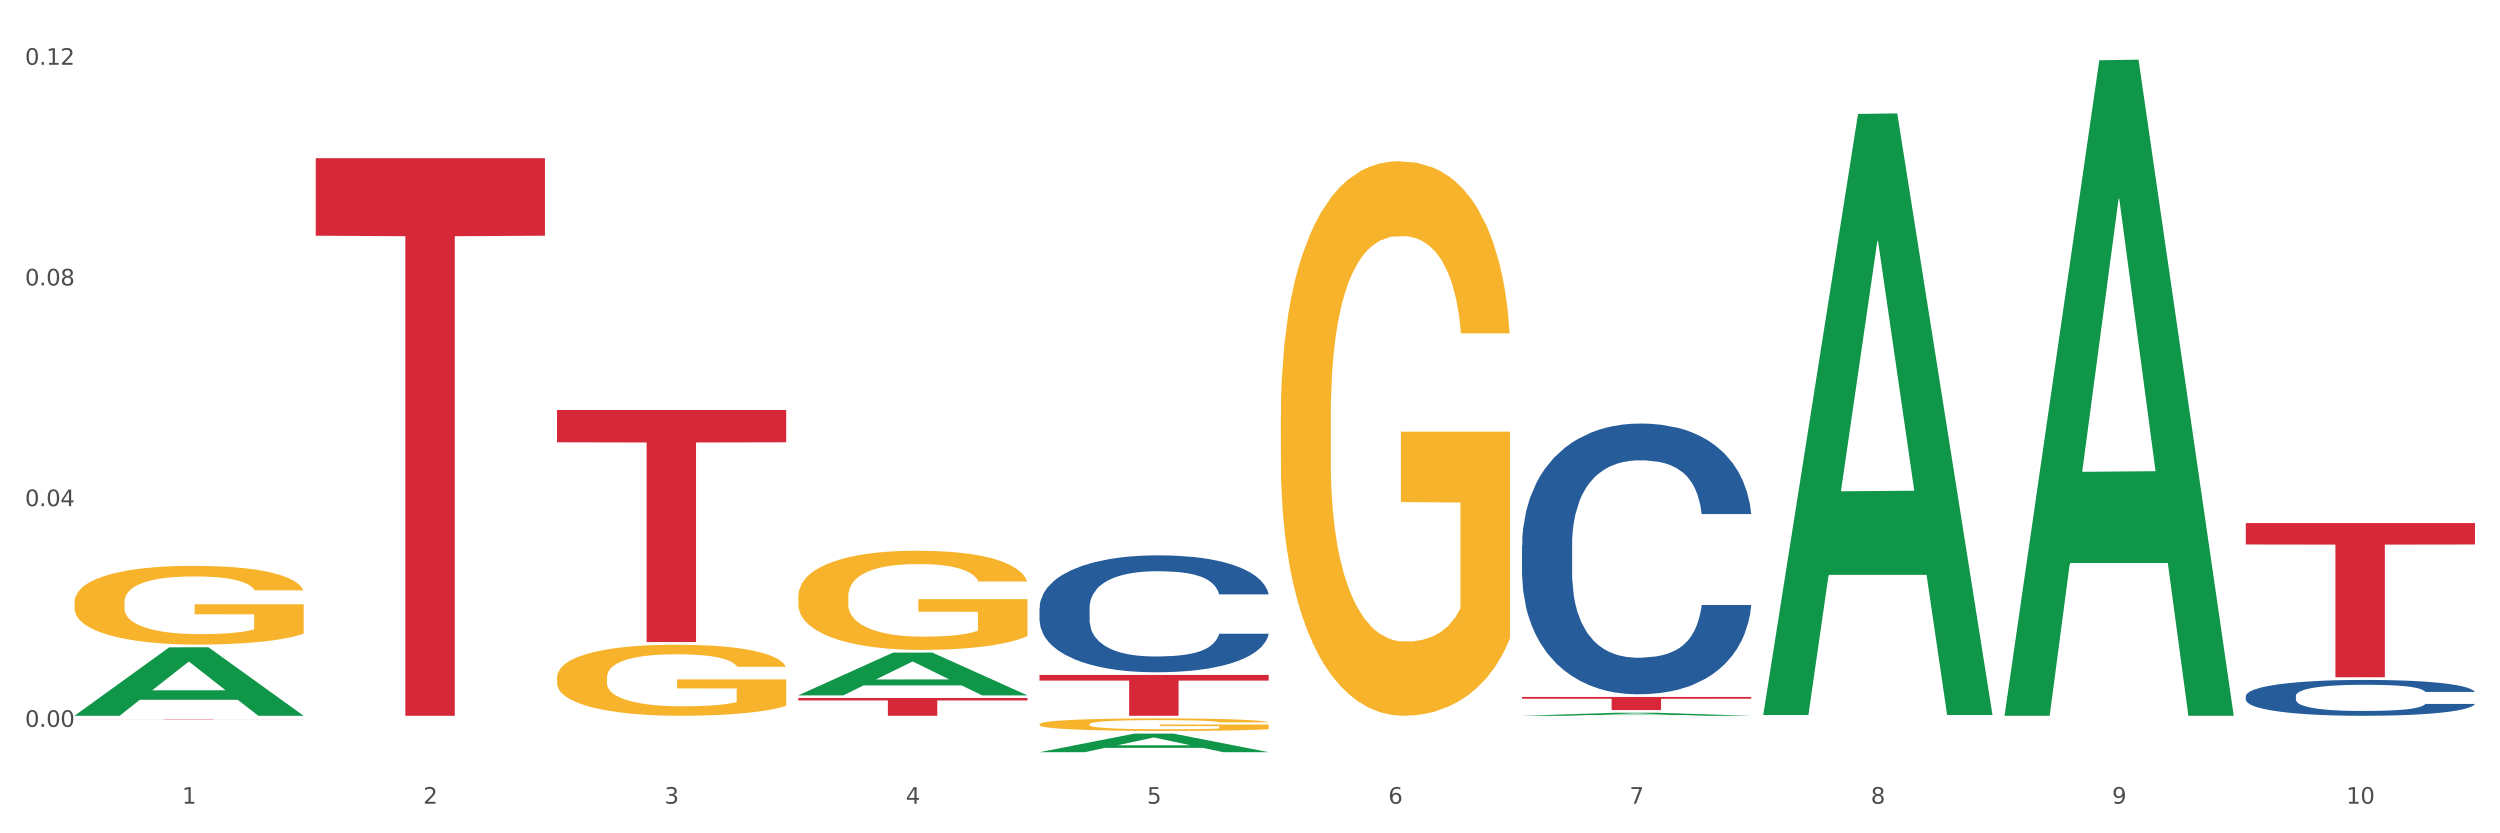 <?xml version="1.0" encoding="utf-8" standalone="no"?>
<!DOCTYPE svg PUBLIC "-//W3C//DTD SVG 1.1//EN"
  "http://www.w3.org/Graphics/SVG/1.1/DTD/svg11.dtd">
<svg xmlns:xlink="http://www.w3.org/1999/xlink" width="1080pt" height="360pt" viewBox="0 0 1080 360" xmlns="http://www.w3.org/2000/svg" version="1.1">
 <rect x="0" y="0" width="1080" height="360" fill="#333333" stroke="none"/>
 <defs>
  <style type="text/css">*{stroke-linejoin: round; stroke-linecap: butt}</style>
 </defs>
 <g id="figure_1">
  <g id="patch_1">
   <path d="M 0 360 
L 1080 360 
L 1080 0 
L 0 0 
z
" style="fill: #ffffff; stroke: #ffffff; stroke-linejoin: miter"/>
  </g>
  <g id="axes_1">
   <g id="matplotlib.axis_1">
    <g id="xtick_1">
     <g id="text_1">
      <!-- 1 -->
      <g style="fill: #4d4d4d" transform="translate(78.627 347.204) scale(0.096 -0.096)">
       <defs>
        <path id="DejaVuSans-31" d="M 794 531 
L 1825 531 
L 1825 4091 
L 703 3866 
L 703 4441 
L 1819 4666 
L 2450 4666 
L 2450 531 
L 3481 531 
L 3481 0 
L 794 0 
L 794 531 
z
" transform="scale(0.016)"/>
       </defs>
       <use xlink:href="#DejaVuSans-31"/>
      </g>
     </g>
    </g>
    <g id="xtick_2">
     <g id="text_2">
      <!-- 2 -->
      <g style="fill: #4d4d4d" transform="translate(182.851 347.204) scale(0.096 -0.096)">
       <defs>
        <path id="DejaVuSans-32" d="M 1228 531 
L 3431 531 
L 3431 0 
L 469 0 
L 469 531 
Q 828 903 1448 1529 
Q 2069 2156 2228 2338 
Q 2531 2678 2651 2914 
Q 2772 3150 2772 3378 
Q 2772 3750 2511 3984 
Q 2250 4219 1831 4219 
Q 1534 4219 1204 4116 
Q 875 4013 500 3803 
L 500 4441 
Q 881 4594 1212 4672 
Q 1544 4750 1819 4750 
Q 2544 4750 2975 4387 
Q 3406 4025 3406 3419 
Q 3406 3131 3298 2873 
Q 3191 2616 2906 2266 
Q 2828 2175 2409 1742 
Q 1991 1309 1228 531 
z
" transform="scale(0.016)"/>
       </defs>
       <use xlink:href="#DejaVuSans-32"/>
      </g>
     </g>
    </g>
    <g id="xtick_3">
     <g id="text_3">
      <!-- 3 -->
      <g style="fill: #4d4d4d" transform="translate(287.074 347.204) scale(0.096 -0.096)">
       <defs>
        <path id="DejaVuSans-33" d="M 2597 2516 
Q 3050 2419 3304 2112 
Q 3559 1806 3559 1356 
Q 3559 666 3084 287 
Q 2609 -91 1734 -91 
Q 1441 -91 1130 -33 
Q 819 25 488 141 
L 488 750 
Q 750 597 1062 519 
Q 1375 441 1716 441 
Q 2309 441 2620 675 
Q 2931 909 2931 1356 
Q 2931 1769 2642 2001 
Q 2353 2234 1838 2234 
L 1294 2234 
L 1294 2753 
L 1863 2753 
Q 2328 2753 2575 2939 
Q 2822 3125 2822 3475 
Q 2822 3834 2567 4026 
Q 2313 4219 1838 4219 
Q 1578 4219 1281 4162 
Q 984 4106 628 3988 
L 628 4550 
Q 988 4650 1302 4700 
Q 1616 4750 1894 4750 
Q 2613 4750 3031 4423 
Q 3450 4097 3450 3541 
Q 3450 3153 3228 2886 
Q 3006 2619 2597 2516 
z
" transform="scale(0.016)"/>
       </defs>
       <use xlink:href="#DejaVuSans-33"/>
      </g>
     </g>
    </g>
    <g id="xtick_4">
     <g id="text_4">
      <!-- 4 -->
      <g style="fill: #4d4d4d" transform="translate(391.298 347.204) scale(0.096 -0.096)">
       <defs>
        <path id="DejaVuSans-34" d="M 2419 4116 
L 825 1625 
L 2419 1625 
L 2419 4116 
z
M 2253 4666 
L 3047 4666 
L 3047 1625 
L 3713 1625 
L 3713 1100 
L 3047 1100 
L 3047 0 
L 2419 0 
L 2419 1100 
L 313 1100 
L 313 1709 
L 2253 4666 
z
" transform="scale(0.016)"/>
       </defs>
       <use xlink:href="#DejaVuSans-34"/>
      </g>
     </g>
    </g>
    <g id="xtick_5">
     <g id="text_5">
      <!-- 5 -->
      <g style="fill: #4d4d4d" transform="translate(495.522 347.204) scale(0.096 -0.096)">
       <defs>
        <path id="DejaVuSans-35" d="M 691 4666 
L 3169 4666 
L 3169 4134 
L 1269 4134 
L 1269 2991 
Q 1406 3038 1543 3061 
Q 1681 3084 1819 3084 
Q 2600 3084 3056 2656 
Q 3513 2228 3513 1497 
Q 3513 744 3044 326 
Q 2575 -91 1722 -91 
Q 1428 -91 1123 -41 
Q 819 9 494 109 
L 494 744 
Q 775 591 1075 516 
Q 1375 441 1709 441 
Q 2250 441 2565 725 
Q 2881 1009 2881 1497 
Q 2881 1984 2565 2268 
Q 2250 2553 1709 2553 
Q 1456 2553 1204 2497 
Q 953 2441 691 2322 
L 691 4666 
z
" transform="scale(0.016)"/>
       </defs>
       <use xlink:href="#DejaVuSans-35"/>
      </g>
     </g>
    </g>
    <g id="xtick_6">
     <g id="text_6">
      <!-- 6 -->
      <g style="fill: #4d4d4d" transform="translate(599.745 347.204) scale(0.096 -0.096)">
       <defs>
        <path id="DejaVuSans-36" d="M 2113 2584 
Q 1688 2584 1439 2293 
Q 1191 2003 1191 1497 
Q 1191 994 1439 701 
Q 1688 409 2113 409 
Q 2538 409 2786 701 
Q 3034 994 3034 1497 
Q 3034 2003 2786 2293 
Q 2538 2584 2113 2584 
z
M 3366 4563 
L 3366 3988 
Q 3128 4100 2886 4159 
Q 2644 4219 2406 4219 
Q 1781 4219 1451 3797 
Q 1122 3375 1075 2522 
Q 1259 2794 1537 2939 
Q 1816 3084 2150 3084 
Q 2853 3084 3261 2657 
Q 3669 2231 3669 1497 
Q 3669 778 3244 343 
Q 2819 -91 2113 -91 
Q 1303 -91 875 529 
Q 447 1150 447 2328 
Q 447 3434 972 4092 
Q 1497 4750 2381 4750 
Q 2619 4750 2861 4703 
Q 3103 4656 3366 4563 
z
" transform="scale(0.016)"/>
       </defs>
       <use xlink:href="#DejaVuSans-36"/>
      </g>
     </g>
    </g>
    <g id="xtick_7">
     <g id="text_7">
      <!-- 7 -->
      <g style="fill: #4d4d4d" transform="translate(703.969 347.204) scale(0.096 -0.096)">
       <defs>
        <path id="DejaVuSans-37" d="M 525 4666 
L 3525 4666 
L 3525 4397 
L 1831 0 
L 1172 0 
L 2766 4134 
L 525 4134 
L 525 4666 
z
" transform="scale(0.016)"/>
       </defs>
       <use xlink:href="#DejaVuSans-37"/>
      </g>
     </g>
    </g>
    <g id="xtick_8">
     <g id="text_8">
      <!-- 8 -->
      <g style="fill: #4d4d4d" transform="translate(808.193 347.204) scale(0.096 -0.096)">
       <defs>
        <path id="DejaVuSans-38" d="M 2034 2216 
Q 1584 2216 1326 1975 
Q 1069 1734 1069 1313 
Q 1069 891 1326 650 
Q 1584 409 2034 409 
Q 2484 409 2743 651 
Q 3003 894 3003 1313 
Q 3003 1734 2745 1975 
Q 2488 2216 2034 2216 
z
M 1403 2484 
Q 997 2584 770 2862 
Q 544 3141 544 3541 
Q 544 4100 942 4425 
Q 1341 4750 2034 4750 
Q 2731 4750 3128 4425 
Q 3525 4100 3525 3541 
Q 3525 3141 3298 2862 
Q 3072 2584 2669 2484 
Q 3125 2378 3379 2068 
Q 3634 1759 3634 1313 
Q 3634 634 3220 271 
Q 2806 -91 2034 -91 
Q 1263 -91 848 271 
Q 434 634 434 1313 
Q 434 1759 690 2068 
Q 947 2378 1403 2484 
z
M 1172 3481 
Q 1172 3119 1398 2916 
Q 1625 2713 2034 2713 
Q 2441 2713 2670 2916 
Q 2900 3119 2900 3481 
Q 2900 3844 2670 4047 
Q 2441 4250 2034 4250 
Q 1625 4250 1398 4047 
Q 1172 3844 1172 3481 
z
" transform="scale(0.016)"/>
       </defs>
       <use xlink:href="#DejaVuSans-38"/>
      </g>
     </g>
    </g>
    <g id="xtick_9">
     <g id="text_9">
      <!-- 9 -->
      <g style="fill: #4d4d4d" transform="translate(912.416 347.204) scale(0.096 -0.096)">
       <defs>
        <path id="DejaVuSans-39" d="M 703 97 
L 703 672 
Q 941 559 1184 500 
Q 1428 441 1663 441 
Q 2288 441 2617 861 
Q 2947 1281 2994 2138 
Q 2813 1869 2534 1725 
Q 2256 1581 1919 1581 
Q 1219 1581 811 2004 
Q 403 2428 403 3163 
Q 403 3881 828 4315 
Q 1253 4750 1959 4750 
Q 2769 4750 3195 4129 
Q 3622 3509 3622 2328 
Q 3622 1225 3098 567 
Q 2575 -91 1691 -91 
Q 1453 -91 1209 -44 
Q 966 3 703 97 
z
M 1959 2075 
Q 2384 2075 2632 2365 
Q 2881 2656 2881 3163 
Q 2881 3666 2632 3958 
Q 2384 4250 1959 4250 
Q 1534 4250 1286 3958 
Q 1038 3666 1038 3163 
Q 1038 2656 1286 2365 
Q 1534 2075 1959 2075 
z
" transform="scale(0.016)"/>
       </defs>
       <use xlink:href="#DejaVuSans-39"/>
      </g>
     </g>
    </g>
    <g id="xtick_10">
     <g id="text_10">
      <!-- 10 -->
      <g style="fill: #4d4d4d" transform="translate(1013.586 347.204) scale(0.096 -0.096)">
       <defs>
        <path id="DejaVuSans-30" d="M 2034 4250 
Q 1547 4250 1301 3770 
Q 1056 3291 1056 2328 
Q 1056 1369 1301 889 
Q 1547 409 2034 409 
Q 2525 409 2770 889 
Q 3016 1369 3016 2328 
Q 3016 3291 2770 3770 
Q 2525 4250 2034 4250 
z
M 2034 4750 
Q 2819 4750 3233 4129 
Q 3647 3509 3647 2328 
Q 3647 1150 3233 529 
Q 2819 -91 2034 -91 
Q 1250 -91 836 529 
Q 422 1150 422 2328 
Q 422 3509 836 4129 
Q 1250 4750 2034 4750 
z
" transform="scale(0.016)"/>
       </defs>
       <use xlink:href="#DejaVuSans-31"/>
       <use xlink:href="#DejaVuSans-30" transform="translate(63.623 0)"/>
      </g>
     </g>
    </g>
    <g id="xtick_11"/>
    <g id="xtick_12"/>
    <g id="xtick_13"/>
    <g id="xtick_14"/>
    <g id="xtick_15"/>
    <g id="xtick_16"/>
    <g id="xtick_17"/>
    <g id="xtick_18"/>
    <g id="xtick_19"/>
   </g>
   <g id="matplotlib.axis_2">
    <g id="ytick_1">
     <g id="text_11">
      <!-- 0.00 -->
      <g style="fill: #4d4d4d" transform="translate(10.8 314.006) scale(0.096 -0.096)">
       <defs>
        <path id="DejaVuSans-2e" d="M 684 794 
L 1344 794 
L 1344 0 
L 684 0 
L 684 794 
z
" transform="scale(0.016)"/>
       </defs>
       <use xlink:href="#DejaVuSans-30"/>
       <use xlink:href="#DejaVuSans-2e" transform="translate(63.623 0)"/>
       <use xlink:href="#DejaVuSans-30" transform="translate(95.41 0)"/>
       <use xlink:href="#DejaVuSans-30" transform="translate(159.033 0)"/>
      </g>
     </g>
    </g>
    <g id="ytick_2">
     <g id="text_12">
      <!-- 0.04 -->
      <g style="fill: #4d4d4d" transform="translate(10.8 218.665) scale(0.096 -0.096)">
       <use xlink:href="#DejaVuSans-30"/>
       <use xlink:href="#DejaVuSans-2e" transform="translate(63.623 0)"/>
       <use xlink:href="#DejaVuSans-30" transform="translate(95.41 0)"/>
       <use xlink:href="#DejaVuSans-34" transform="translate(159.033 0)"/>
      </g>
     </g>
    </g>
    <g id="ytick_3">
     <g id="text_13">
      <!-- 0.08 -->
      <g style="fill: #4d4d4d" transform="translate(10.8 123.323) scale(0.096 -0.096)">
       <use xlink:href="#DejaVuSans-30"/>
       <use xlink:href="#DejaVuSans-2e" transform="translate(63.623 0)"/>
       <use xlink:href="#DejaVuSans-30" transform="translate(95.41 0)"/>
       <use xlink:href="#DejaVuSans-38" transform="translate(159.033 0)"/>
      </g>
     </g>
    </g>
    <g id="ytick_4">
     <g id="text_14">
      <!-- 0.12 -->
      <g style="fill: #4d4d4d" transform="translate(10.8 27.982) scale(0.096 -0.096)">
       <use xlink:href="#DejaVuSans-30"/>
       <use xlink:href="#DejaVuSans-2e" transform="translate(63.623 0)"/>
       <use xlink:href="#DejaVuSans-31" transform="translate(95.41 0)"/>
       <use xlink:href="#DejaVuSans-32" transform="translate(159.033 0)"/>
      </g>
     </g>
    </g>
    <g id="ytick_5"/>
    <g id="ytick_6"/>
    <g id="ytick_7"/>
   </g>
   <g id="PolyCollection_1">
    <path d="M 32.175 309.165 
L 32.277 309.137 
L 73.107 279.643 
L 90.051 279.615 
L 131.187 309.22 
L 111.589 309.22 
L 102.709 302.326 
L 60.552 302.326 
L 60.246 302.438 
L 51.671 309.22 
L 32.175 309.22 
L 32.175 309.165 
L 65.86 298.212 
L 97.401 298.184 
L 81.783 285.925 
L 81.579 285.869 
L 81.375 285.953 
L 65.758 298.184 
L 65.86 298.212 
L 32.175 309.165 
z
" clip-path="url(#pc08f183e86)" style="fill: #109648"/>
    <path d="M 344.846 257.722 
L 344.963 257.683 
L 344.963 256.274 
L 345.197 255.061 
L 346.366 252.127 
L 348.119 249.701 
L 349.405 248.41 
L 350.691 247.353 
L 352.21 246.297 
L 354.081 245.201 
L 357.471 243.597 
L 359.575 242.775 
L 362.147 241.915 
L 366.823 240.663 
L 370.213 239.958 
L 373.72 239.371 
L 379.448 238.667 
L 383.188 238.354 
L 387.163 238.119 
L 391.956 237.963 
L 395.579 237.924 
L 403.529 238.041 
L 410.309 238.393 
L 413.582 238.667 
L 417.79 239.137 
L 420.011 239.45 
L 423.635 240.076 
L 427.376 240.897 
L 429.947 241.602 
L 433.805 242.932 
L 436.728 244.262 
L 439.416 245.906 
L 440.819 247.04 
L 441.871 248.097 
L 442.806 249.31 
L 443.741 251.227 
L 422.7 251.227 
L 421.882 249.857 
L 420.596 248.566 
L 418.725 247.314 
L 417.089 246.532 
L 414.283 245.553 
L 411.711 244.927 
L 409.023 244.458 
L 405.75 244.067 
L 403.178 243.871 
L 399.554 243.714 
L 392.423 243.754 
L 387.63 244.067 
L 384.357 244.458 
L 382.253 244.81 
L 380.383 245.201 
L 378.279 245.749 
L 375.824 246.571 
L 374.07 247.314 
L 372.317 248.253 
L 370.914 249.192 
L 369.628 250.288 
L 368.576 251.462 
L 367.758 252.675 
L 367.056 254.161 
L 366.472 256.626 
L 366.472 261.987 
L 366.706 263.2 
L 367.29 264.804 
L 367.992 266.017 
L 369.161 267.465 
L 370.213 268.443 
L 372.2 269.851 
L 374.421 271.025 
L 376.174 271.769 
L 377.928 272.395 
L 380.967 273.255 
L 384.357 273.96 
L 387.28 274.39 
L 391.254 274.781 
L 393.943 274.938 
L 396.281 275.016 
L 402.009 275.016 
L 406.1 274.899 
L 410.659 274.625 
L 414.166 274.273 
L 417.089 273.842 
L 420.362 273.138 
L 422.466 272.473 
L 422.466 264.295 
L 396.748 264.256 
L 396.748 258.818 
L 443.858 258.818 
L 443.858 274.781 
L 441.871 275.603 
L 439.65 276.346 
L 437.312 277.012 
L 433.805 277.833 
L 429.597 278.616 
L 425.856 279.164 
L 421.882 279.633 
L 417.206 280.064 
L 411.127 280.455 
L 407.386 280.611 
L 402.71 280.729 
L 397.216 280.768 
L 392.423 280.69 
L 387.747 280.494 
L 382.838 280.142 
L 378.045 279.633 
L 374.421 279.124 
L 370.797 278.498 
L 366.94 277.677 
L 363.9 276.894 
L 361.562 276.19 
L 358.99 275.29 
L 356.185 274.116 
L 354.081 273.06 
L 352.21 271.964 
L 350.223 270.556 
L 348.82 269.343 
L 347.418 267.817 
L 346.599 266.682 
L 345.664 264.921 
L 344.963 262.456 
L 344.846 257.722 
z
" clip-path="url(#pc08f183e86)" style="fill: #f7b32b"/>
    <path d="M 449.069 312.862 
L 449.186 312.857 
L 449.186 312.679 
L 449.42 312.525 
L 450.589 312.154 
L 452.343 311.848 
L 453.628 311.685 
L 454.914 311.551 
L 456.434 311.417 
L 458.304 311.279 
L 461.694 311.076 
L 463.799 310.972 
L 466.37 310.863 
L 471.046 310.705 
L 474.436 310.616 
L 477.943 310.542 
L 483.671 310.453 
L 487.412 310.413 
L 491.386 310.384 
L 496.179 310.364 
L 499.803 310.359 
L 507.752 310.374 
L 514.532 310.418 
L 517.805 310.453 
L 522.014 310.512 
L 524.235 310.552 
L 527.859 310.631 
L 531.599 310.735 
L 534.171 310.824 
L 538.029 310.992 
L 540.951 311.16 
L 543.64 311.368 
L 545.043 311.511 
L 546.095 311.645 
L 547.03 311.798 
L 547.965 312.041 
L 526.923 312.041 
L 526.105 311.868 
L 524.819 311.704 
L 522.949 311.546 
L 521.312 311.447 
L 518.507 311.323 
L 515.935 311.244 
L 513.246 311.185 
L 509.973 311.135 
L 507.401 311.111 
L 503.778 311.091 
L 496.647 311.096 
L 491.854 311.135 
L 488.581 311.185 
L 486.477 311.229 
L 484.606 311.279 
L 482.502 311.348 
L 480.047 311.452 
L 478.294 311.546 
L 476.54 311.665 
L 475.138 311.783 
L 473.852 311.922 
L 472.8 312.07 
L 471.981 312.224 
L 471.28 312.412 
L 470.696 312.723 
L 470.696 313.401 
L 470.929 313.554 
L 471.514 313.757 
L 472.215 313.911 
L 473.384 314.094 
L 474.436 314.217 
L 476.424 314.395 
L 478.645 314.544 
L 480.398 314.638 
L 482.152 314.717 
L 485.191 314.826 
L 488.581 314.915 
L 491.503 314.969 
L 495.478 315.019 
L 498.167 315.038 
L 500.505 315.048 
L 506.232 315.048 
L 510.324 315.034 
L 514.883 314.999 
L 518.39 314.954 
L 521.312 314.9 
L 524.585 314.811 
L 526.69 314.727 
L 526.69 313.693 
L 500.972 313.688 
L 500.972 313 
L 548.082 313 
L 548.082 315.019 
L 546.095 315.123 
L 543.874 315.217 
L 541.536 315.301 
L 538.029 315.405 
L 533.82 315.503 
L 530.08 315.573 
L 526.105 315.632 
L 521.429 315.687 
L 515.351 315.736 
L 511.61 315.756 
L 506.934 315.771 
L 501.44 315.776 
L 496.647 315.766 
L 491.971 315.741 
L 487.061 315.696 
L 482.268 315.632 
L 478.645 315.568 
L 475.021 315.489 
L 471.163 315.385 
L 468.124 315.286 
L 465.786 315.197 
L 463.214 315.083 
L 460.409 314.935 
L 458.304 314.801 
L 456.434 314.663 
L 454.447 314.484 
L 453.044 314.331 
L 451.641 314.138 
L 450.823 313.995 
L 449.888 313.772 
L 449.186 313.46 
L 449.069 312.862 
z
" clip-path="url(#pc08f183e86)" style="fill: #f7b32b"/>
    <path d="M 553.293 180.347 
L 553.41 180.128 
L 553.41 172.252 
L 553.644 165.469 
L 554.813 149.059 
L 556.566 135.493 
L 557.852 128.273 
L 559.138 122.365 
L 560.658 116.457 
L 562.528 110.331 
L 565.918 101.36 
L 568.022 96.765 
L 570.594 91.952 
L 575.27 84.95 
L 578.66 81.012 
L 582.167 77.73 
L 587.895 73.791 
L 591.636 72.041 
L 595.61 70.728 
L 600.403 69.853 
L 604.027 69.634 
L 611.976 70.291 
L 618.756 72.26 
L 622.029 73.791 
L 626.237 76.417 
L 628.458 78.167 
L 632.082 81.668 
L 635.823 86.263 
L 638.395 90.201 
L 642.252 97.641 
L 645.175 105.08 
L 647.863 114.269 
L 649.266 120.615 
L 650.318 126.522 
L 651.253 133.305 
L 652.189 144.026 
L 631.147 144.026 
L 630.329 136.368 
L 629.043 129.148 
L 627.173 122.146 
L 625.536 117.77 
L 622.73 112.3 
L 620.159 108.799 
L 617.47 106.174 
L 614.197 103.986 
L 611.625 102.892 
L 608.001 102.017 
L 600.87 102.235 
L 596.078 103.986 
L 592.805 106.174 
L 590.7 108.143 
L 588.83 110.331 
L 586.726 113.394 
L 584.271 117.989 
L 582.518 122.146 
L 580.764 127.397 
L 579.361 132.649 
L 578.075 138.775 
L 577.023 145.339 
L 576.205 152.122 
L 575.504 160.436 
L 574.919 174.221 
L 574.919 204.196 
L 575.153 210.979 
L 575.737 219.95 
L 576.439 226.733 
L 577.608 234.828 
L 578.66 240.298 
L 580.647 248.175 
L 582.868 254.739 
L 584.622 258.896 
L 586.375 262.397 
L 589.415 267.211 
L 592.805 271.149 
L 595.727 273.556 
L 599.702 275.744 
L 602.39 276.619 
L 604.728 277.057 
L 610.456 277.057 
L 614.548 276.4 
L 619.107 274.869 
L 622.613 272.9 
L 625.536 270.493 
L 628.809 266.554 
L 630.913 262.835 
L 630.913 217.106 
L 605.196 216.887 
L 605.196 186.474 
L 652.306 186.474 
L 652.306 275.744 
L 650.318 280.339 
L 648.097 284.496 
L 645.759 288.216 
L 642.252 292.81 
L 638.044 297.186 
L 634.303 300.25 
L 630.329 302.875 
L 625.653 305.282 
L 619.574 307.47 
L 615.833 308.345 
L 611.158 309.002 
L 605.663 309.22 
L 600.87 308.783 
L 596.195 307.689 
L 591.285 305.72 
L 586.492 302.875 
L 582.868 300.031 
L 579.244 296.53 
L 575.387 291.935 
L 572.347 287.559 
L 570.009 283.621 
L 567.438 278.588 
L 564.632 272.024 
L 562.528 266.117 
L 560.658 259.99 
L 558.67 252.114 
L 557.268 245.331 
L 555.865 236.798 
L 555.047 230.452 
L 554.111 220.606 
L 553.41 206.822 
L 553.293 180.347 
z
" clip-path="url(#pc08f183e86)" style="fill: #f7b32b"/>
    <path d="M 32.175 310.674 
L 131.187 310.674 
L 131.187 310.692 
L 92.239 310.693 
L 92.239 310.805 
L 70.888 310.805 
L 70.888 310.693 
L 32.175 310.692 
L 32.175 310.674 
L 32.175 310.674 
z
" clip-path="url(#pc08f183e86)" style="fill: #d62839"/>
    <path d="M 136.399 68.353 
L 235.411 68.353 
L 235.411 101.826 
L 196.463 102.052 
L 196.463 309.22 
L 175.112 309.22 
L 175.112 102.052 
L 136.399 101.826 
L 136.399 68.579 
L 136.399 68.353 
z
" clip-path="url(#pc08f183e86)" style="fill: #d62839"/>
    <path d="M 970.188 300.686 
L 970.305 300.672 
L 970.305 300.276 
L 970.656 299.738 
L 971.943 298.747 
L 973.582 297.997 
L 976.39 297.12 
L 977.912 296.752 
L 979.902 296.342 
L 983.998 295.676 
L 988.679 295.11 
L 991.956 294.799 
L 994.414 294.601 
L 999.915 294.247 
L 1003.075 294.091 
L 1006.352 293.964 
L 1009.161 293.879 
L 1013.842 293.78 
L 1017.587 293.737 
L 1021.917 293.723 
L 1025.546 293.737 
L 1030.344 293.794 
L 1037.366 293.964 
L 1040.058 294.063 
L 1043.686 294.233 
L 1047.431 294.459 
L 1050.474 294.686 
L 1053.985 295.011 
L 1057.613 295.436 
L 1061.125 295.974 
L 1063.582 296.469 
L 1065.572 296.993 
L 1067.327 297.629 
L 1068.615 298.323 
L 1069.2 298.903 
L 1047.782 298.903 
L 1047.197 298.38 
L 1046.027 297.813 
L 1044.857 297.431 
L 1043.569 297.12 
L 1041.58 296.766 
L 1039.824 296.54 
L 1036.898 296.271 
L 1034.206 296.101 
L 1031.983 296.002 
L 1029.291 295.917 
L 1023.556 295.832 
L 1019.46 295.832 
L 1016.885 295.86 
L 1013.725 295.931 
L 1011.033 296.03 
L 1007.873 296.2 
L 1005.415 296.384 
L 1002.958 296.625 
L 1001.553 296.794 
L 999.447 297.106 
L 998.042 297.361 
L 996.17 297.799 
L 995.116 298.111 
L 993.244 298.917 
L 992.424 299.512 
L 992.073 299.922 
L 991.839 300.375 
L 991.839 302.583 
L 992.541 303.574 
L 993.127 303.998 
L 994.063 304.479 
L 995.818 305.102 
L 998.393 305.711 
L 1001.085 306.149 
L 1003.309 306.418 
L 1005.415 306.616 
L 1007.522 306.772 
L 1010.097 306.914 
L 1012.203 306.998 
L 1015.363 307.083 
L 1019.109 307.126 
L 1022.035 307.126 
L 1028.003 307.055 
L 1030.695 306.984 
L 1033.27 306.885 
L 1036.079 306.73 
L 1038.303 306.56 
L 1039.59 306.432 
L 1041.697 306.163 
L 1043.335 305.88 
L 1044.739 305.555 
L 1045.676 305.272 
L 1046.729 304.847 
L 1047.548 304.366 
L 1047.782 304.111 
L 1069.2 304.111 
L 1068.732 304.621 
L 1067.913 305.116 
L 1066.274 305.781 
L 1064.987 306.163 
L 1062.997 306.63 
L 1060.89 307.027 
L 1057.965 307.465 
L 1055.273 307.791 
L 1052.464 308.074 
L 1049.421 308.329 
L 1043.92 308.683 
L 1041.931 308.782 
L 1037.717 308.951 
L 1034.44 309.051 
L 1029.642 309.15 
L 1024.726 309.206 
L 1019.577 309.22 
L 1015.012 309.192 
L 1009.98 309.107 
L 1006.82 309.022 
L 1003.309 308.895 
L 999.212 308.697 
L 995.35 308.456 
L 991.722 308.173 
L 988.328 307.848 
L 985.168 307.48 
L 981.072 306.871 
L 978.029 306.277 
L 975.805 305.725 
L 974.284 305.258 
L 972.762 304.663 
L 971.943 304.253 
L 970.656 303.262 
L 970.188 302.342 
L 970.188 300.686 
z
" clip-path="url(#pc08f183e86)" style="fill: #255c99"/>
    <path d="M 657.517 235.524 
L 657.634 235.417 
L 657.634 232.426 
L 657.985 228.367 
L 659.272 220.889 
L 660.911 215.228 
L 663.72 208.605 
L 665.241 205.828 
L 667.231 202.73 
L 671.327 197.709 
L 676.008 193.437 
L 679.285 191.087 
L 681.743 189.591 
L 687.244 186.921 
L 690.404 185.746 
L 693.681 184.784 
L 696.49 184.143 
L 701.171 183.395 
L 704.916 183.075 
L 709.247 182.968 
L 712.875 183.075 
L 717.673 183.502 
L 724.695 184.784 
L 727.387 185.532 
L 731.015 186.814 
L 734.76 188.523 
L 737.803 190.232 
L 741.314 192.689 
L 744.943 195.893 
L 748.454 199.953 
L 750.911 203.691 
L 752.901 207.644 
L 754.657 212.451 
L 755.944 217.685 
L 756.529 222.064 
L 735.112 222.064 
L 734.526 218.112 
L 733.356 213.839 
L 732.186 210.955 
L 730.898 208.605 
L 728.909 205.935 
L 727.153 204.225 
L 724.227 202.196 
L 721.535 200.914 
L 719.312 200.166 
L 716.62 199.525 
L 710.885 198.884 
L 706.789 198.884 
L 704.214 199.098 
L 701.054 199.632 
L 698.362 200.38 
L 695.202 201.662 
L 692.745 203.05 
L 690.287 204.866 
L 688.882 206.148 
L 686.776 208.498 
L 685.371 210.421 
L 683.499 213.732 
L 682.445 216.082 
L 680.573 222.171 
L 679.754 226.658 
L 679.402 229.755 
L 679.168 233.174 
L 679.168 249.838 
L 679.871 257.315 
L 680.456 260.52 
L 681.392 264.151 
L 683.148 268.852 
L 685.722 273.445 
L 688.414 276.756 
L 690.638 278.786 
L 692.745 280.281 
L 694.851 281.456 
L 697.426 282.525 
L 699.533 283.165 
L 702.693 283.806 
L 706.438 284.127 
L 709.364 284.127 
L 715.332 283.593 
L 718.024 283.059 
L 720.599 282.311 
L 723.408 281.136 
L 725.632 279.854 
L 726.919 278.893 
L 729.026 276.863 
L 730.664 274.727 
L 732.069 272.27 
L 733.005 270.133 
L 734.058 266.929 
L 734.877 263.297 
L 735.112 261.374 
L 756.529 261.374 
L 756.061 265.22 
L 755.242 268.958 
L 753.603 273.979 
L 752.316 276.863 
L 750.326 280.388 
L 748.22 283.379 
L 745.294 286.691 
L 742.602 289.147 
L 739.793 291.284 
L 736.75 293.207 
L 731.249 295.877 
L 729.26 296.625 
L 725.046 297.907 
L 721.769 298.654 
L 716.971 299.402 
L 712.055 299.829 
L 706.906 299.936 
L 702.341 299.723 
L 697.309 299.082 
L 694.149 298.441 
L 690.638 297.479 
L 686.542 295.984 
L 682.679 294.168 
L 679.051 292.032 
L 675.657 289.575 
L 672.497 286.797 
L 668.401 282.204 
L 665.358 277.718 
L 663.134 273.552 
L 661.613 270.027 
L 660.091 265.54 
L 659.272 262.442 
L 657.985 254.965 
L 657.517 248.022 
L 657.517 235.524 
z
" clip-path="url(#pc08f183e86)" style="fill: #255c99"/>
    <path d="M 449.069 262.606 
L 449.187 262.56 
L 449.187 261.268 
L 449.538 259.515 
L 450.825 256.286 
L 452.464 253.841 
L 455.272 250.981 
L 456.794 249.782 
L 458.783 248.444 
L 462.88 246.276 
L 467.561 244.431 
L 470.838 243.416 
L 473.296 242.77 
L 478.797 241.617 
L 481.957 241.109 
L 485.234 240.694 
L 488.042 240.417 
L 492.724 240.094 
L 496.469 239.956 
L 500.799 239.91 
L 504.427 239.956 
L 509.226 240.141 
L 516.248 240.694 
L 518.94 241.017 
L 522.568 241.571 
L 526.313 242.309 
L 529.356 243.047 
L 532.867 244.108 
L 536.495 245.492 
L 540.006 247.244 
L 542.464 248.859 
L 544.454 250.566 
L 546.209 252.642 
L 547.497 254.902 
L 548.082 256.793 
L 526.664 256.793 
L 526.079 255.087 
L 524.909 253.241 
L 523.738 251.996 
L 522.451 250.981 
L 520.461 249.828 
L 518.706 249.09 
L 515.78 248.213 
L 513.088 247.66 
L 510.864 247.337 
L 508.173 247.06 
L 502.438 246.783 
L 498.342 246.783 
L 495.767 246.875 
L 492.607 247.106 
L 489.915 247.429 
L 486.755 247.983 
L 484.297 248.582 
L 481.84 249.366 
L 480.435 249.92 
L 478.328 250.935 
L 476.924 251.765 
L 475.051 253.195 
L 473.998 254.21 
L 472.126 256.839 
L 471.306 258.777 
L 470.955 260.115 
L 470.721 261.591 
L 470.721 268.787 
L 471.423 272.016 
L 472.009 273.4 
L 472.945 274.968 
L 474.7 276.998 
L 477.275 278.982 
L 479.967 280.412 
L 482.191 281.288 
L 484.297 281.934 
L 486.404 282.442 
L 488.979 282.903 
L 491.085 283.18 
L 494.245 283.456 
L 497.991 283.595 
L 500.916 283.595 
L 506.885 283.364 
L 509.577 283.133 
L 512.152 282.811 
L 514.961 282.303 
L 517.184 281.75 
L 518.472 281.334 
L 520.578 280.458 
L 522.217 279.535 
L 523.621 278.474 
L 524.558 277.552 
L 525.611 276.168 
L 526.43 274.599 
L 526.664 273.769 
L 548.082 273.769 
L 547.614 275.43 
L 546.795 277.044 
L 545.156 279.212 
L 543.869 280.458 
L 541.879 281.98 
L 539.772 283.272 
L 536.846 284.702 
L 534.155 285.763 
L 531.346 286.685 
L 528.303 287.516 
L 522.802 288.669 
L 520.813 288.992 
L 516.599 289.545 
L 513.322 289.868 
L 508.524 290.191 
L 503.608 290.376 
L 498.459 290.422 
L 493.894 290.33 
L 488.862 290.053 
L 485.702 289.776 
L 482.191 289.361 
L 478.094 288.715 
L 474.232 287.931 
L 470.604 287.008 
L 467.21 285.947 
L 464.05 284.748 
L 459.954 282.764 
L 456.911 280.827 
L 454.687 279.028 
L 453.166 277.506 
L 451.644 275.568 
L 450.825 274.23 
L 449.538 271.001 
L 449.069 268.003 
L 449.069 262.606 
z
" clip-path="url(#pc08f183e86)" style="fill: #255c99"/>
    <path d="M 240.622 177.132 
L 339.635 177.132 
L 339.635 191.063 
L 300.687 191.158 
L 300.687 277.384 
L 279.336 277.384 
L 279.336 191.158 
L 240.622 191.063 
L 240.622 177.226 
L 240.622 177.132 
z
" clip-path="url(#pc08f183e86)" style="fill: #d62839"/>
    <path d="M 344.846 301.537 
L 443.858 301.537 
L 443.858 302.605 
L 404.91 302.612 
L 404.91 309.22 
L 383.559 309.22 
L 383.559 302.612 
L 344.846 302.605 
L 344.846 301.544 
L 344.846 301.537 
z
" clip-path="url(#pc08f183e86)" style="fill: #d62839"/>
    <path d="M 449.069 291.56 
L 548.082 291.56 
L 548.082 294.015 
L 509.134 294.031 
L 509.134 309.22 
L 487.783 309.22 
L 487.783 294.031 
L 449.069 294.015 
L 449.069 291.577 
L 449.069 291.56 
z
" clip-path="url(#pc08f183e86)" style="fill: #d62839"/>
    <path d="M 657.517 301.075 
L 756.529 301.075 
L 756.529 301.865 
L 717.581 301.87 
L 717.581 306.763 
L 696.23 306.763 
L 696.23 301.87 
L 657.517 301.865 
L 657.517 301.08 
L 657.517 301.075 
z
" clip-path="url(#pc08f183e86)" style="fill: #d62839"/>
    <path d="M 970.188 225.953 
L 1069.2 225.953 
L 1069.2 235.212 
L 1030.252 235.275 
L 1030.252 292.585 
L 1008.901 292.585 
L 1008.901 235.275 
L 970.188 235.212 
L 970.188 226.015 
L 970.188 225.953 
z
" clip-path="url(#pc08f183e86)" style="fill: #d62839"/>
    <path d="M 240.622 292.708 
L 240.739 292.68 
L 240.739 291.671 
L 240.973 290.801 
L 242.142 288.699 
L 243.895 286.961 
L 245.181 286.036 
L 246.467 285.279 
L 247.987 284.522 
L 249.857 283.737 
L 253.247 282.587 
L 255.351 281.999 
L 257.923 281.382 
L 262.599 280.485 
L 265.989 279.98 
L 269.496 279.559 
L 275.224 279.055 
L 278.965 278.831 
L 282.939 278.662 
L 287.732 278.55 
L 291.356 278.522 
L 299.305 278.606 
L 306.085 278.859 
L 309.358 279.055 
L 313.566 279.391 
L 315.788 279.616 
L 319.411 280.064 
L 323.152 280.653 
L 325.724 281.157 
L 329.581 282.111 
L 332.504 283.064 
L 335.193 284.241 
L 336.595 285.054 
L 337.647 285.811 
L 338.583 286.68 
L 339.518 288.054 
L 318.476 288.054 
L 317.658 287.073 
L 316.372 286.148 
L 314.502 285.251 
L 312.865 284.69 
L 310.06 283.989 
L 307.488 283.54 
L 304.799 283.204 
L 301.526 282.924 
L 298.954 282.784 
L 295.33 282.671 
L 288.2 282.699 
L 283.407 282.924 
L 280.134 283.204 
L 278.03 283.456 
L 276.159 283.737 
L 274.055 284.129 
L 271.6 284.718 
L 269.847 285.251 
L 268.093 285.923 
L 266.69 286.596 
L 265.405 287.381 
L 264.352 288.222 
L 263.534 289.091 
L 262.833 290.157 
L 262.248 291.923 
L 262.248 295.764 
L 262.482 296.633 
L 263.067 297.782 
L 263.768 298.651 
L 264.937 299.689 
L 265.989 300.389 
L 267.976 301.399 
L 270.197 302.24 
L 271.951 302.772 
L 273.704 303.221 
L 276.744 303.838 
L 280.134 304.342 
L 283.056 304.651 
L 287.031 304.931 
L 289.719 305.043 
L 292.057 305.099 
L 297.785 305.099 
L 301.877 305.015 
L 306.436 304.819 
L 309.943 304.567 
L 312.865 304.258 
L 316.138 303.754 
L 318.242 303.277 
L 318.242 297.418 
L 292.525 297.39 
L 292.525 293.493 
L 339.635 293.493 
L 339.635 304.931 
L 337.647 305.52 
L 335.426 306.052 
L 333.088 306.529 
L 329.581 307.118 
L 325.373 307.678 
L 321.632 308.071 
L 317.658 308.407 
L 312.982 308.716 
L 306.903 308.996 
L 303.163 309.108 
L 298.487 309.192 
L 292.992 309.22 
L 288.2 309.164 
L 283.524 309.024 
L 278.614 308.772 
L 273.821 308.407 
L 270.197 308.043 
L 266.574 307.594 
L 262.716 307.006 
L 259.677 306.445 
L 257.339 305.94 
L 254.767 305.296 
L 251.961 304.454 
L 249.857 303.698 
L 247.987 302.913 
L 246 301.903 
L 244.597 301.034 
L 243.194 299.941 
L 242.376 299.128 
L 241.441 297.866 
L 240.739 296.1 
L 240.622 292.708 
z
" clip-path="url(#pc08f183e86)" style="fill: #f7b32b"/>
    <path d="M 32.175 260.173 
L 32.292 260.142 
L 32.292 259.023 
L 32.526 258.06 
L 33.695 255.729 
L 35.448 253.802 
L 36.734 252.777 
L 38.02 251.938 
L 39.54 251.099 
L 41.41 250.229 
L 44.8 248.955 
L 46.904 248.302 
L 49.476 247.618 
L 54.152 246.624 
L 57.542 246.064 
L 61.049 245.598 
L 66.777 245.039 
L 70.517 244.79 
L 74.492 244.604 
L 79.285 244.48 
L 82.909 244.449 
L 90.858 244.542 
L 97.638 244.821 
L 100.911 245.039 
L 105.119 245.412 
L 107.34 245.66 
L 110.964 246.158 
L 114.705 246.81 
L 117.277 247.37 
L 121.134 248.426 
L 124.057 249.483 
L 126.745 250.788 
L 128.148 251.689 
L 129.2 252.528 
L 130.135 253.492 
L 131.071 255.014 
L 110.029 255.014 
L 109.211 253.927 
L 107.925 252.901 
L 106.054 251.907 
L 104.418 251.285 
L 101.612 250.508 
L 99.041 250.011 
L 96.352 249.638 
L 93.079 249.327 
L 90.507 249.172 
L 86.883 249.048 
L 79.752 249.079 
L 74.96 249.327 
L 71.686 249.638 
L 69.582 249.918 
L 67.712 250.229 
L 65.608 250.664 
L 63.153 251.316 
L 61.399 251.907 
L 59.646 252.653 
L 58.243 253.398 
L 56.957 254.268 
L 55.905 255.201 
L 55.087 256.164 
L 54.386 257.345 
L 53.801 259.303 
L 53.801 263.56 
L 54.035 264.523 
L 54.619 265.797 
L 55.321 266.761 
L 56.49 267.911 
L 57.542 268.688 
L 59.529 269.806 
L 61.75 270.739 
L 63.504 271.329 
L 65.257 271.826 
L 68.296 272.51 
L 71.686 273.069 
L 74.609 273.411 
L 78.583 273.722 
L 81.272 273.846 
L 83.61 273.908 
L 89.338 273.908 
L 93.429 273.815 
L 97.988 273.597 
L 101.495 273.318 
L 104.418 272.976 
L 107.691 272.417 
L 109.795 271.888 
L 109.795 265.394 
L 84.078 265.362 
L 84.078 261.043 
L 131.187 261.043 
L 131.187 273.722 
L 129.2 274.374 
L 126.979 274.965 
L 124.641 275.493 
L 121.134 276.146 
L 116.926 276.767 
L 113.185 277.202 
L 109.211 277.575 
L 104.535 277.917 
L 98.456 278.228 
L 94.715 278.352 
L 90.039 278.445 
L 84.545 278.476 
L 79.752 278.414 
L 75.076 278.259 
L 70.167 277.979 
L 65.374 277.575 
L 61.75 277.171 
L 58.126 276.674 
L 54.269 276.021 
L 51.229 275.4 
L 48.891 274.84 
L 46.32 274.126 
L 43.514 273.193 
L 41.41 272.354 
L 39.54 271.484 
L 37.552 270.366 
L 36.15 269.402 
L 34.747 268.19 
L 33.928 267.289 
L 32.993 265.891 
L 32.292 263.933 
L 32.175 260.173 
z
" clip-path="url(#pc08f183e86)" style="fill: #f7b32b"/>
    <path d="M 865.964 308.687 
L 866.066 308.42 
L 906.896 26.026 
L 923.84 25.759 
L 964.976 309.219 
L 945.378 309.219 
L 936.498 243.211 
L 894.341 243.211 
L 894.034 244.276 
L 885.46 309.219 
L 865.964 309.219 
L 865.964 308.687 
L 899.649 203.82 
L 931.19 203.554 
L 915.572 86.178 
L 915.368 85.645 
L 915.164 86.444 
L 899.547 203.554 
L 899.649 203.82 
L 865.964 308.687 
z
" clip-path="url(#pc08f183e86)" style="fill: #109648"/>
    <path d="M 344.846 300.364 
L 344.948 300.347 
L 385.778 281.924 
L 402.722 281.906 
L 443.858 300.399 
L 424.26 300.399 
L 415.379 296.092 
L 373.223 296.092 
L 372.916 296.162 
L 364.342 300.399 
L 344.846 300.399 
L 344.846 300.364 
L 378.53 293.523 
L 410.072 293.505 
L 394.454 285.848 
L 394.25 285.813 
L 394.046 285.865 
L 378.428 293.505 
L 378.53 293.523 
L 344.846 300.364 
z
" clip-path="url(#pc08f183e86)" style="fill: #109648"/>
    <path d="M 449.069 324.934 
L 449.172 324.927 
L 490.001 316.922 
L 506.946 316.914 
L 548.082 324.95 
L 528.484 324.95 
L 519.603 323.078 
L 477.446 323.078 
L 477.14 323.108 
L 468.566 324.95 
L 449.069 324.95 
L 449.069 324.934 
L 482.754 321.962 
L 514.295 321.954 
L 498.678 318.627 
L 498.474 318.612 
L 498.269 318.634 
L 482.652 321.954 
L 482.754 321.962 
L 449.069 324.934 
z
" clip-path="url(#pc08f183e86)" style="fill: #109648"/>
    <path d="M 657.517 309.209 
L 657.619 309.208 
L 698.449 307.902 
L 715.393 307.901 
L 756.529 309.212 
L 736.931 309.212 
L 728.05 308.907 
L 685.893 308.907 
L 685.587 308.911 
L 677.013 309.212 
L 657.517 309.212 
L 657.517 309.209 
L 691.201 308.724 
L 722.742 308.723 
L 707.125 308.18 
L 706.921 308.178 
L 706.717 308.182 
L 691.099 308.723 
L 691.201 308.724 
L 657.517 309.209 
z
" clip-path="url(#pc08f183e86)" style="fill: #109648"/>
    <path d="M 761.74 308.378 
L 761.842 308.134 
L 802.672 49.22 
L 819.617 48.976 
L 860.753 308.866 
L 841.154 308.866 
L 832.274 248.347 
L 790.117 248.347 
L 789.811 249.323 
L 781.237 308.866 
L 761.74 308.866 
L 761.74 308.378 
L 795.425 212.231 
L 826.966 211.987 
L 811.349 104.37 
L 811.144 103.882 
L 810.94 104.614 
L 795.323 211.987 
L 795.425 212.231 
L 761.74 308.378 
z
" clip-path="url(#pc08f183e86)" style="fill: #109648"/>
   </g>
  </g>
 </g>
 <defs>
  <clipPath id="pc08f183e86">
   <rect x="32.175" y="10.8" width="1037.025" height="329.109"/>
  </clipPath>
 </defs>
</svg>
